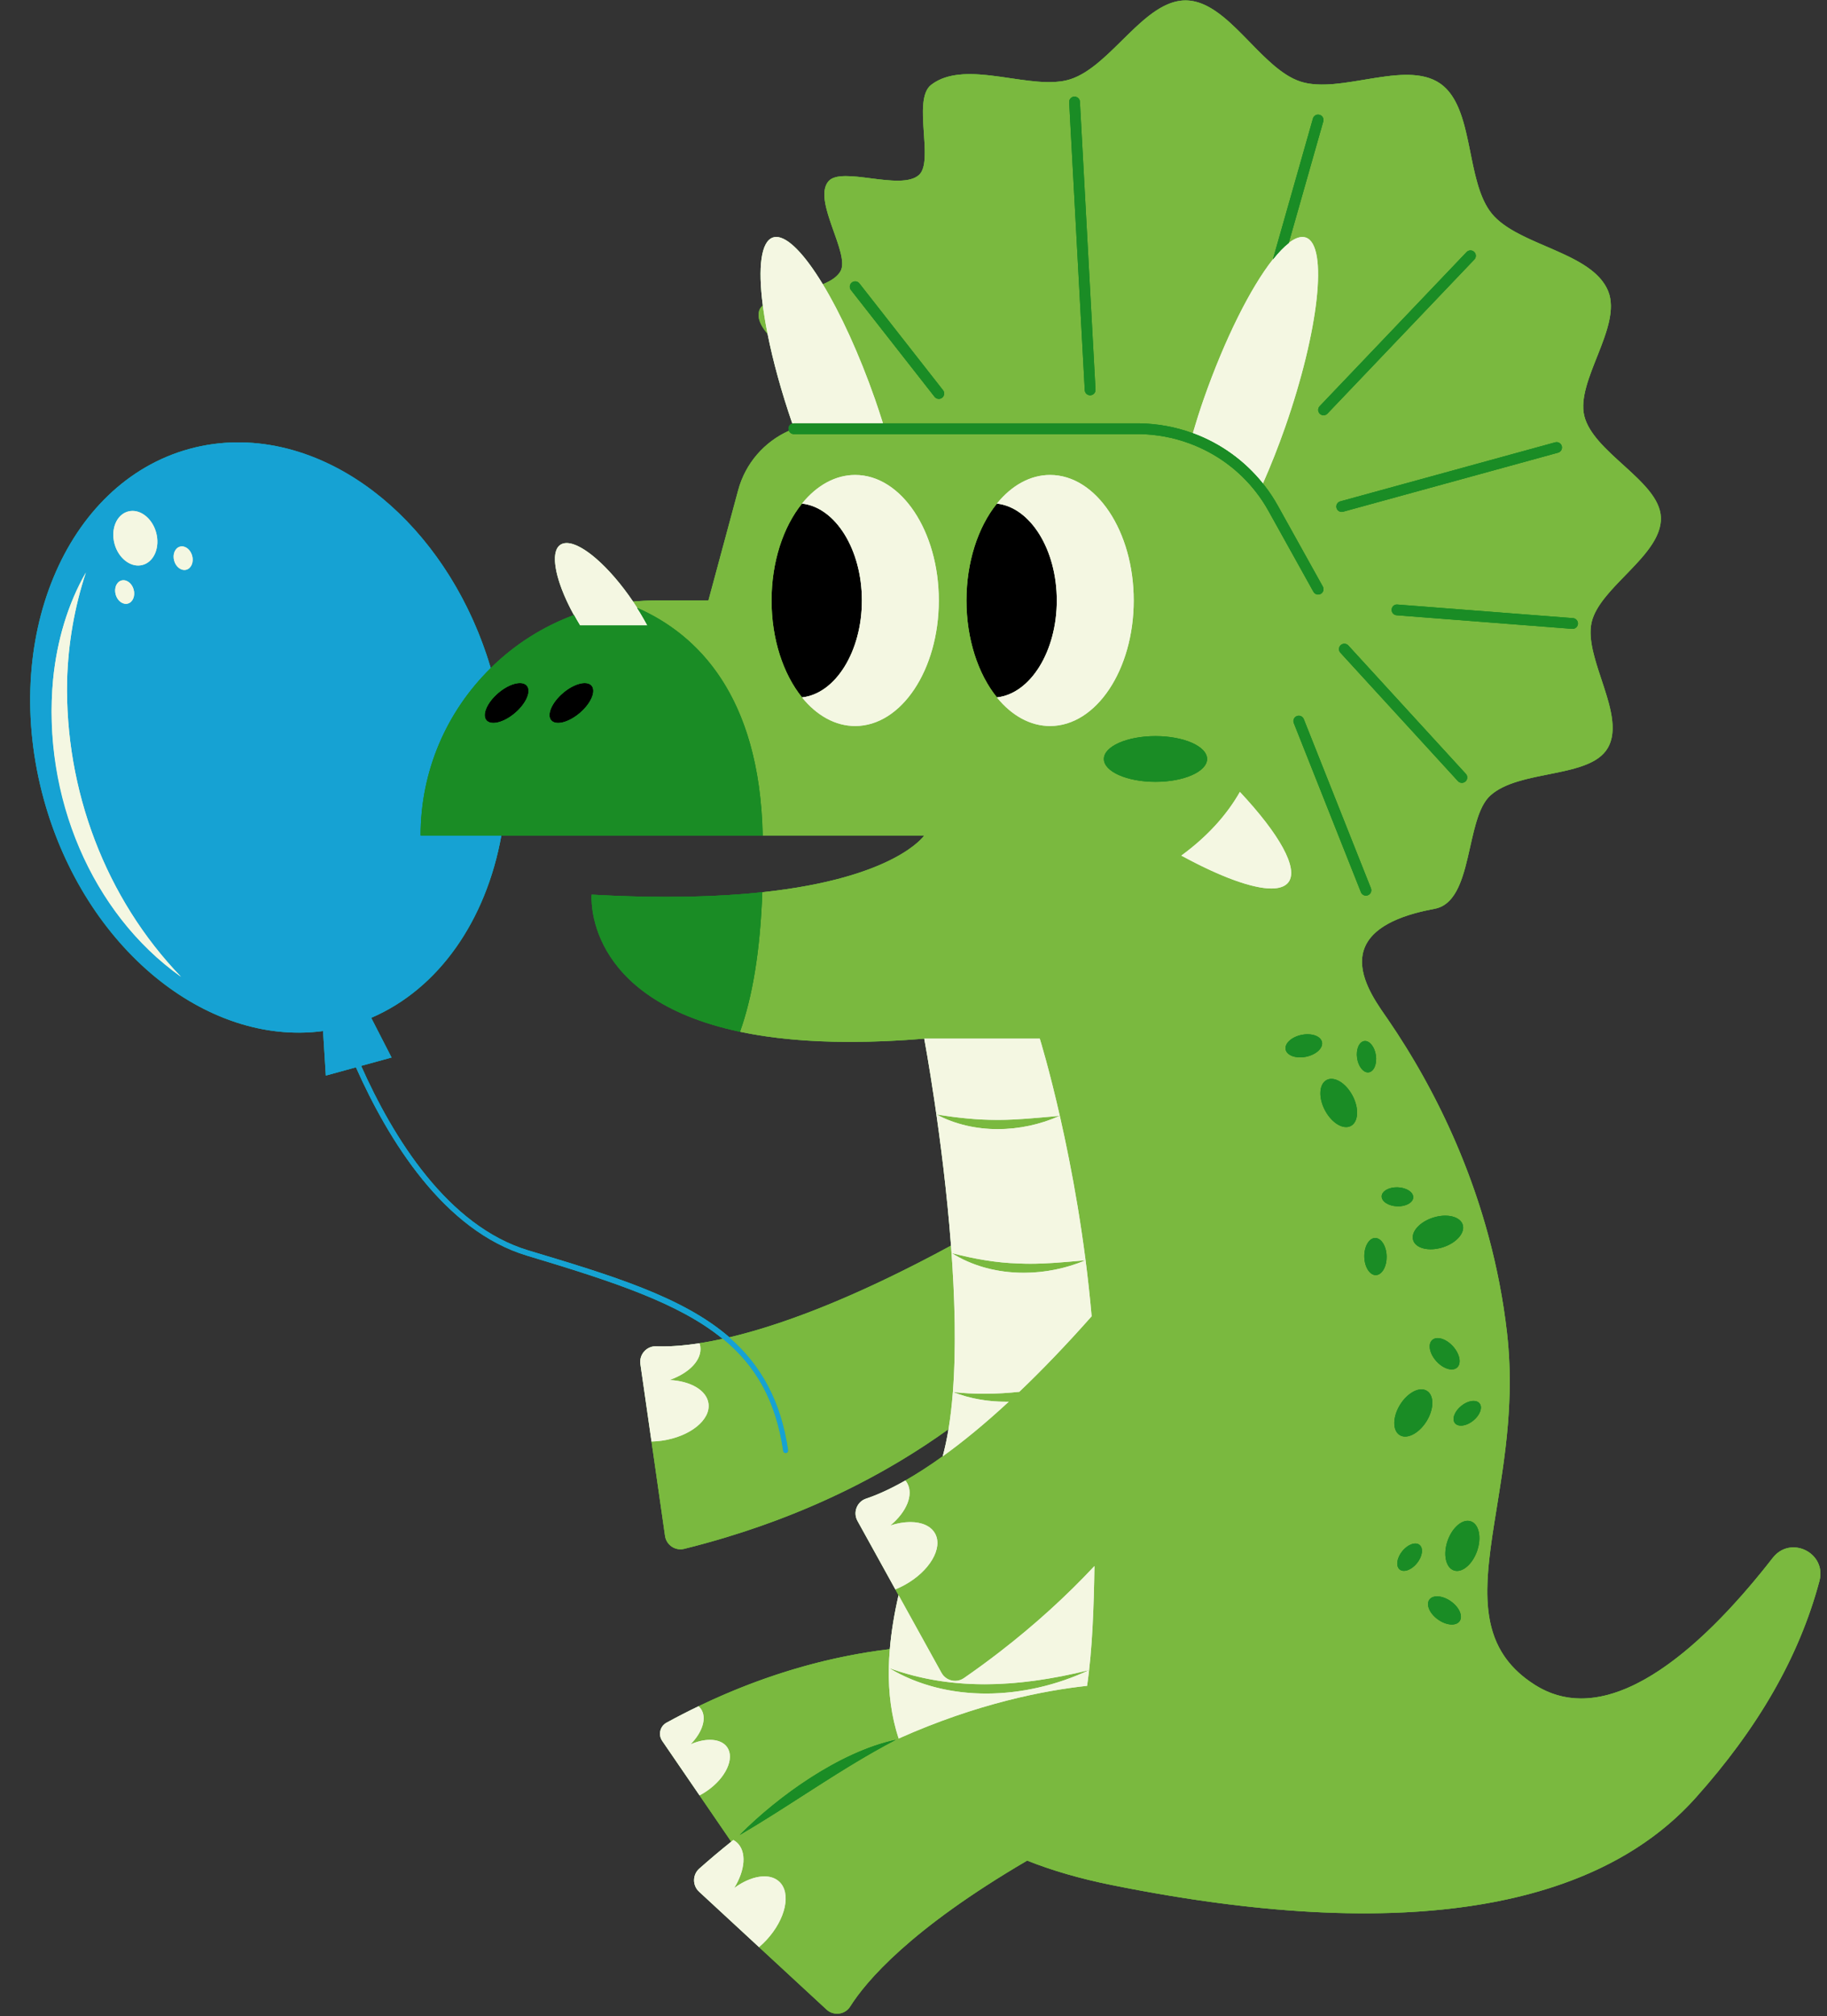 <?xml version="1.0" encoding="UTF-8"?><svg xmlns="http://www.w3.org/2000/svg" xmlns:xlink="http://www.w3.org/1999/xlink" height="500.7" preserveAspectRatio="xMidYMid meet" version="1.0" viewBox="-7.5 -0.1 454.0 500.7" width="454.0" zoomAndPan="magnify"><rect x="-7.5" y="-0.1" width="454.0" height="500.7" fill="#333333" stroke="none"/><g id="change1_1"><path d="M433.026,386.787c-15.375,19.777-39.576,43.901-59.086,31.572 c-24.825-15.695-2.239-46.14-6.953-87.407c-3.754-32.882-17.157-59.748-29.615-77.903 c-4.219-6.138-16.769-22.221,11.605-27.453c9.778-1.797,7.501-22.389,13.867-28.138 c7.242-6.549,24.696-4.173,29.158-11.773c4.752-8.087-5.986-22.183-4.021-31.146 c1.942-8.864,17.652-16.791,17.233-26.204c-0.404-8.963-16.807-15.976-19.038-25.176 c-2.125-8.757,9.466-22.183,5.955-30.918c-3.945-9.824-22.35-11.225-28.938-19.297 c-6.64-8.148-4.226-26.379-12.839-32.311c-8.658-5.97-24.848,2.795-34.763-0.495 c-9.968-3.305-17.873-19.99-28.366-20.135c-10.364-0.152-18.512,16.19-28.656,19.548 c-9.58,3.175-25.907-5.277-34.664,1.401c-4.775,3.64,0.769,18.863-3.015,22.366 c-4.47,4.135-19.312-2.277-22.556,1.637c-3.96,4.767,5.46,17.903,3.038,22.274 c-0.781,1.409-2.407,2.435-4.412,3.264c-4.903-8.081-9.477-12.628-12.43-11.595 c-2.956,1.038-3.691,7.459-2.471,16.852c-0.472,0.424-0.803,0.894-0.936,1.432 c-0.458,1.862,0.512,3.755,2.111,5.62c1.33,6.681,3.408,14.311,6.161,22.293 c-0.555,0.162-0.963,0.669-0.963,1.276c0,0.181,0.037,0.353,0.102,0.511c-6.061,2.721-10.791,8.034-12.604,14.758 l-7.394,27.392h-13.167c-1.876,0-3.728,0.093-5.559,0.267c-6.035-8.923-13.373-15.23-17.153-14.468 c-3.829,0.775-2.656,8.522,2.461,17.822c-7.819,2.894-14.842,7.418-20.672,13.156 c-11.421-38.458-44.599-62.734-74.92-54.411c-30.828,8.463-47.011,47.408-36.146,86.987 c10.153,36.985,40.331,61.428,69.399,57.569l0.685,11.061l7.485-2.055c8.133,18.293,21.935,40.594,42.495,46.77 c21.566,6.478,37.842,11.822,48.644,20.672c-2.09,0.459-4.016,0.819-5.768,1.089 c-4.733,0.741-8.263,0.855-10.739,0.756c-2.398-0.094-4.286,2.03-3.946,4.405l0.735,5.126l5.389,37.569 c0.323,2.254,2.53,3.745,4.745,3.204c3.67-0.911,7.222-1.89,10.657-2.937 c23.32-7.065,41.438-17.016,55.043-26.791c-0.395,2.392-0.873,4.649-1.444,6.744 c-3.477,2.498-6.576,4.467-9.284,6.003c-4.162,2.372-7.422,3.731-9.772,4.517c-2.276,0.763-3.287,3.419-2.126,5.518 l10.203,18.448c-1.013,4.416-1.783,8.914-2.162,13.408c-13.472,1.619-29.741,5.609-47.535,14.181 c-2.622,1.257-5.276,2.62-7.957,4.087c-1.619,0.886-2.117,2.983-1.074,4.505l4.16,6.072l5.118,7.471l0,0 l0.348,0.508l7.53,10.992c-2.641,2.113-5.289,4.34-7.942,6.691c-1.707,1.512-1.731,4.175-0.056,5.723l9.575,8.847 l5.324,4.92l0.559,0.517l16.22,14.987c1.761,1.627,4.583,1.283,5.863-0.746 c3.966-6.285,14.922-19.243,43.99-36.246c5.979,2.393,12.904,4.434,20.907,6.05 c78.672,15.893,122.886,3.313,145.221-21.657c15.017-16.784,25.579-34.504,30.742-53.816 C446.482,385.576,437.458,381.091,433.026,386.787z M173.752,332.025c-11.579-10.044-29.002-15.287-49.923-21.572 c-20.041-6.02-33.571-27.835-41.592-45.845l7.559-2.075l-5.059-9.86c16.971-7.252,28.595-24.368,32.348-45.284 H222.17c0,0-6.953,10.539-40.239,14.096c-11.012,1.18-24.917,1.592-42.401,0.602c0,0-2.391,25.77,36.857,34.047 c11.392,2.399,26.295,3.32,45.782,1.713c0,0,4.619,24.564,6.654,51.404 C203.95,322.732,186.064,329.122,173.752,332.025z" fill="#1A8C25"/></g><g id="change2_1"><path d="M187.728,360.827c-0.33,0-0.616-0.248-0.664-0.575c-1.766-12.07-6.524-20.918-14.978-27.844 c-10.841-8.882-26.999-14.17-48.642-20.671c-20.702-6.219-34.537-28.869-42.499-46.774l-7.48,2.058l-0.69-11.065 c-1.993,0.269-4.037,0.404-6.067,0.404c-27.475,0-54.109-24.38-63.331-57.972 c-10.848-39.518,5.369-78.543,36.149-86.992c3.951-1.084,8.041-1.634,12.158-1.634 c27.156,0,52.967,23.048,62.767,56.049c-11.242,11.068-17.431,25.833-17.431,41.579l20.065-0.004 c-3.824,21.343-15.918,38.273-32.346,45.292l5.061,9.854l-7.562,2.081c7.826,17.558,21.392,39.77,41.592,45.837 c20.566,6.178,38.328,11.514,49.925,21.572c8.123,7.047,12.912,16.218,14.639,28.036 c0.053,0.367-0.202,0.709-0.567,0.763C187.792,360.824,187.76,360.827,187.728,360.827z M13.817,142.131 c-4.34,7.573-7.142,16.712-8.104,26.433c-2.793,29.229,9.667,58.233,31.743,73.891 c-18.582-19.27-28.89-46.123-28.287-73.668C9.432,159.659,10.996,150.691,13.817,142.131z M23.179,144.006 c-0.164,0-0.328,0.022-0.485,0.065c-1.227,0.336-1.874,1.893-1.442,3.47c0.368,1.34,1.431,2.313,2.527,2.313 c0.164,0,0.327-0.022,0.485-0.065c1.227-0.337,1.873-1.893,1.441-3.47 C25.336,144.98,24.274,144.006,23.179,144.006z M37.712,135.599c-0.164,0-0.327,0.022-0.485,0.065 c-0.594,0.163-1.071,0.614-1.344,1.269c-0.272,0.656-0.307,1.437-0.096,2.201c0.367,1.34,1.429,2.313,2.526,2.313 c0.164,0,0.327-0.022,0.485-0.065c1.227-0.337,1.873-1.893,1.441-3.47 C39.869,136.572,38.807,135.599,37.712,135.599z M25.438,126.792c-0.381,0-0.758,0.051-1.123,0.151 c-1.377,0.378-2.483,1.422-3.114,2.94c-0.631,1.518-0.711,3.329-0.225,5.098c0.852,3.105,3.313,5.358,5.851,5.358 c0.381,0,0.758-0.051,1.124-0.151c1.377-0.378,2.483-1.421,3.114-2.94s0.711-3.329,0.225-5.098 C30.437,129.045,27.977,126.792,25.438,126.792z" fill="#16A2D3"/></g><g id="change2_2"><path d="M187.069,360.251c0.049,0.332,0.334,0.571,0.659,0.571c0.032,0,0.064-0.003,0.097-0.007 c0.365-0.053,0.617-0.392,0.564-0.757c-1.843-12.601-6.957-21.372-14.638-28.034 c-11.579-10.044-29.002-15.287-49.923-21.572c-20.041-6.02-33.571-27.835-41.592-45.845l7.559-2.075l-5.059-9.86 c16.971-7.252,28.595-24.368,32.348-45.284h-20.07c0-16.28,6.678-30.994,17.432-41.578 c-11.421-38.458-44.599-62.734-74.92-54.411c-30.828,8.463-47.011,47.408-36.146,86.987 c10.153,36.985,40.331,61.428,69.399,57.569l0.685,11.061l7.485-2.055c8.133,18.293,21.935,40.594,42.495,46.77 c21.566,6.478,37.842,11.822,48.644,20.672C180.201,339.05,185.23,347.672,187.069,360.251z M24.313,126.939 c2.851-0.782,5.976,1.55,6.981,5.21c1.005,3.66-0.492,7.261-3.342,8.044c-2.851,0.782-5.976-1.55-6.981-5.21 C19.966,131.322,21.463,127.721,24.313,126.939z M24.265,149.794c-1.232,0.338-2.582-0.67-3.016-2.251 c-0.434-1.581,0.213-3.137,1.444-3.476c1.232-0.338,2.582,0.67,3.016,2.251 C26.143,147.9,25.496,149.456,24.265,149.794z M5.709,168.564c0.919-9.292,3.532-18.471,8.127-26.473 c-2.886,8.742-4.404,17.715-4.663,26.697c-0.593,27.064,9.391,54.07,28.28,73.671 C14.515,226.19,3.07,196.188,5.709,168.564z M38.797,141.387c-1.232,0.338-2.582-0.67-3.016-2.251 c-0.434-1.581,0.212-3.137,1.444-3.475c1.232-0.338,2.582,0.67,3.016,2.251 C40.676,139.493,40.029,141.049,38.797,141.387z" fill="#16A2D3"/></g><g id="change3_1"><path d="M131.186,179.452c-0.752,0-1.346-0.228-1.716-0.659c-1.168-1.362,0.135-4.401,2.903-6.775 c1.794-1.538,3.872-2.494,5.423-2.494c0.752,0,1.345,0.228,1.715,0.659c0.567,0.66,0.576,1.728,0.027,3.008 c-0.547,1.279-1.588,2.617-2.929,3.767C134.814,178.497,132.737,179.452,131.186,179.452L131.186,179.452z M115.094,179.452c-0.752,0-1.345-0.228-1.715-0.659c-1.168-1.362,0.135-4.401,2.903-6.775 c1.794-1.538,3.872-2.494,5.423-2.494c0.752,0,1.345,0.228,1.715,0.659c0.567,0.66,0.576,1.728,0.027,3.008 c-0.548,1.279-1.589,2.616-2.93,3.767c-1.794,1.538-3.872,2.494-5.422,2.494 C115.094,179.452,115.094,179.452,115.094,179.452z M240.228,173.101c-4.814-5.952-7.575-14.725-7.575-24.07 c0-9.341,2.759-18.115,7.569-24.069c8.353,0.921,14.894,11.494,14.894,24.069c0,12.576-6.538,23.15-14.884,24.072 c-0.001,0-0.001,0-0.001,0C240.23,173.103,240.229,173.102,240.228,173.101z M191.796,173.101 c-4.814-5.952-7.575-14.725-7.575-24.07c0-9.341,2.759-18.115,7.569-24.069 c8.353,0.92,14.893,11.494,14.893,24.069c0,12.576-6.537,23.15-14.883,24.072c-0.001,0-0.001,0-0.001,0 C191.798,173.103,191.797,173.102,191.796,173.101z" fill="inherit"/></g><g id="change3_2"><path d="M240.232,173.098c-4.625-5.718-7.575-14.372-7.575-24.067s2.949-18.349,7.568-24.067 c8.32,0.919,14.886,11.339,14.886,24.067C255.111,161.752,248.552,172.179,240.232,173.098z M206.68,149.031 c0-12.727-6.566-23.148-14.886-24.067c-4.619,5.718-7.569,14.372-7.569,24.067s2.949,18.349,7.575,24.067 C200.12,172.179,206.68,161.752,206.68,149.031z M136.606,176.955c2.771-2.376,4.07-5.406,2.902-6.769 c-1.168-1.362-4.361-0.541-7.132,1.835c-2.771,2.376-4.07,5.406-2.902,6.769 C130.642,180.153,133.835,179.331,136.606,176.955z M113.382,178.79c1.168,1.362,4.361,0.541,7.132-1.835 c2.771-2.376,4.07-5.406,2.902-6.769c-1.168-1.362-4.361-0.541-7.132,1.835 C113.514,174.398,112.215,177.428,113.382,178.79z" fill="inherit"/></g><g id="change4_1"><path d="M200.519,500c-0.977,0-1.91-0.366-2.629-1.03l-16.779-15.504 c0.652-0.564,1.279-1.167,1.863-1.799c2.314-2.504,3.914-5.389,4.507-8.122c0.593-2.732,0.108-4.986-1.365-6.346 c-0.917-0.848-2.187-1.296-3.67-1.296c-2.299,0-4.966,1.029-7.51,2.897c2.804-4.546,3.089-9.077,0.703-11.281 c-0.28-0.259-0.586-0.479-0.908-0.653l-0.517,0.42l-17.163-25.045l2.762,4.015l6.524,9.523 c0.611-0.325,1.214-0.688,1.786-1.08c2.276-1.56,4.059-3.547,5.018-5.596c0.958-2.049,0.982-3.914,0.064-5.253 c-0.819-1.196-2.339-1.853-4.28-1.853c-1.49,0-3.159,0.382-4.827,1.106c3.028-3.084,4.068-6.607,2.584-8.775 c-0.176-0.256-0.378-0.485-0.6-0.679c15.54-7.493,31.533-12.265,47.537-14.189 c-0.136,1.681-0.22,3.209-0.248,4.674c7.477,2.716,15.269,4.039,23.817,4.039c7.874,0,16.36-1.146,25.942-3.503 c-8.103,3.818-16.956,5.832-25.6,5.833c-8.899,0-17.255-2.201-24.166-6.365 c-0.115,6.347,0.709,12.243,2.455,17.521c19.58-8.763,36.264-11.954,46.81-13.088 c1.345-9.212,1.681-20.202,1.833-29.738c-7.079,7.572-14.991,14.741-23.511,21.31 c-2.816,2.179-5.818,4.375-8.922,6.526c-0.647,0.446-1.403,0.68-2.186,0.68c-1.412,0-2.713-0.764-3.393-1.993 l-20.875-37.745l2.514,4.528l6.907,12.481c0.787-0.325,1.572-0.7,2.328-1.117 c2.983-1.651,5.409-3.886,6.83-6.294c1.421-2.407,1.669-4.699,0.699-6.454c-1.011-1.83-3.197-2.837-6.156-2.837 c-1.544,0-3.26,0.292-4.96,0.844c4.092-3.43,5.784-7.64,4.209-10.488c-0.144-0.261-0.299-0.488-0.472-0.695 c2.927-1.667,6.051-3.687,9.285-6.01c5.198-3.734,10.719-8.295,16.408-13.556 c-0.239,0.012-0.482,0.015-0.725,0.015c-4.684,0-9.108-0.812-13.148-2.415c-0.256,3.308-0.621,6.409-1.084,9.217 c-16.157,11.609-34.676,20.623-55.046,26.794c-3.41,1.039-6.995,2.028-10.657,2.937 c-0.302,0.074-0.612,0.111-0.919,0.111c-1.912,0-3.559-1.427-3.83-3.319l-5.39-37.569l2.038,14.118 c0.855-0.025,1.722-0.097,2.572-0.219c6.964-0.999,12.15-5.148,11.563-9.248c-0.461-3.212-4.353-5.546-9.685-5.808 c5.042-1.754,8.118-5.091,7.657-8.312c-0.043-0.297-0.107-0.565-0.195-0.818c1.808-0.284,3.749-0.651,5.771-1.095 c8.459,6.928,13.219,15.778,14.985,27.85c0.048,0.324,0.329,0.568,0.655,0.568c0.031,0,0.063-0.004,0.096-0.007 c0.362-0.053,0.613-0.391,0.561-0.752c-1.727-11.817-6.515-20.986-14.635-28.031 c15.331-3.622,33.859-11.284,55.073-22.779c1.083,14.197,1.239,26.428,0.472,36.356c0,0.002,0,0.004,0,0.004 c2.502,0.276,5.104,0.42,7.737,0.42c2.831,0,5.696-0.157,8.759-0.482c5.79-5.522,11.838-11.832,17.969-18.752 c-0.417-4.768-0.931-9.417-1.509-13.906c-4.813,2.041-10.128,3.116-15.367,3.116c-6.623,0-12.821-1.697-17.924-4.907 c6.239,1.602,11.488,2.422,16.522,2.575c0.969,0.049,1.987,0.073,3.027,0.073c3.904,0,7.869-0.346,11.704-0.681 l2.038-0.176c-1.804-13.977-4.246-26.387-6.406-35.868c-4.819,2.168-10.15,3.309-15.416,3.309c0,0,0,0-0.001,0 c-5.493-0.001-10.759-1.26-15.227-3.643c5.894,0.918,10.445,1.331,14.759,1.331l1.015,0.001 c3.773,0,8.835-0.459,12.902-0.827l1.968-0.176c-2.68-11.763-4.922-19.016-4.968-19.163l-28.705,0.003 c-6.466,0.533-12.668,0.804-18.433,0.804c-10.216,0-19.419-0.847-27.35-2.517c3.171-8.877,5.036-20.535,5.54-34.654 c32.907-3.52,40.17-13.992,40.24-14.098l-40.143,0.007c-0.739-35.761-17.371-50.483-31.194-56.536 c-0.337-0.527-0.677-1.044-1.022-1.554c1.861-0.183,3.732-0.273,5.562-0.273h13.167l7.39-27.389 c1.774-6.58,6.37-11.96,12.607-14.76c0.213,0.501,0.695,0.823,1.234,0.823h85.937 c4.232,0.073,8.383,0.848,12.335,2.302c6.615,2.429,12.364,6.634,16.625,12.163c1.128,1.453,2.146,2.995,3.025,4.584 l11.195,20.118c0.235,0.422,0.68,0.685,1.163,0.685c0.225,0,0.448-0.058,0.646-0.168 c0.31-0.173,0.534-0.456,0.632-0.798c0.097-0.342,0.057-0.701-0.116-1.011l-11.194-20.117 c-0.943-1.702-2.035-3.357-3.247-4.919c-0.081-0.104-0.166-0.204-0.25-0.304c-0.07-0.081-0.139-0.163-0.206-0.247 c1.98-4.477,3.835-9.172,5.513-13.96c8.415-24.034,10.739-45.173,5.181-47.125 c-0.273-0.096-0.565-0.144-0.869-0.144c-0.981,0-2.123,0.498-3.395,1.479l8.579-30.188 c0.097-0.341,0.057-0.7-0.116-1.01c-0.173-0.311-0.457-0.535-0.798-0.632c-0.121-0.035-0.244-0.053-0.368-0.053 c-0.589,0-1.113,0.398-1.275,0.968l-9.952,34.986c-5.648,7.143-12.064,20.094-17.166,34.647 c-0.948,2.714-1.849,5.503-2.753,8.523c-4.219-1.538-8.647-2.359-13.166-2.438h-63.818 c-0.692-2.185-1.35-4.175-2.016-6.085c-3.821-10.902-8.416-21.01-12.936-28.46c2.272-0.944,3.715-2.011,4.412-3.268 c1.103-1.992-0.251-5.795-1.684-9.821c-1.726-4.847-3.509-9.859-1.355-12.454c0.751-0.906,2.147-1.328,4.395-1.328 c1.811,0,3.911,0.269,6.134,0.553c2.267,0.29,4.612,0.59,6.673,0.59c2.546,0,4.298-0.475,5.354-1.452 c1.786-1.653,1.496-5.877,1.189-10.348c-0.341-4.963-0.694-10.096,1.828-12.018c2.369-1.807,5.407-2.649,9.561-2.649 c3.221,0,6.713,0.515,10.089,1.013c3.259,0.48,6.629,0.977,9.627,0.977c2.118,0,3.88-0.243,5.387-0.743 c4.509-1.492,8.68-5.607,12.714-9.586C276.249,5.065,281.384,0,287.082,0l0.144,0.001 c5.809,0.08,10.904,5.308,15.833,10.365c3.974,4.078,8.084,8.294,12.535,9.77 c1.549,0.514,3.332,0.764,5.45,0.764c3.278,0,6.934-0.611,10.468-1.202c3.552-0.594,7.224-1.208,10.533-1.208 c3.503,0,6.223,0.701,8.313,2.141c4.732,3.259,6.16,10.345,7.541,17.198c1.134,5.625,2.307,11.442,5.299,15.114 c2.933,3.594,8.309,5.908,13.508,8.147c6.51,2.803,13.241,5.701,15.43,11.151 c1.852,4.609-0.523,10.586-2.82,16.366c-2.035,5.121-4.138,10.415-3.135,14.552 c1.065,4.391,5.405,8.325,9.602,12.13c4.744,4.3,9.225,8.362,9.436,13.047c0.229,5.13-4.384,9.872-8.845,14.457 c-3.689,3.793-7.505,7.714-8.388,11.747c-0.882,4.024,0.829,9.181,2.484,14.168 c2.043,6.156,4.155,12.521,1.535,16.98c-2.384,4.061-8.384,5.257-14.735,6.522 c-5.433,1.083-11.05,2.202-14.423,5.252c-2.697,2.436-3.821,7.445-5.012,12.748 c-1.584,7.057-3.222,14.355-8.857,15.39c-9.624,1.774-15.457,4.995-17.339,9.573 c-2.49,6.057,2.316,12.958,5.187,17.081l0.549,0.791c11.34,16.525,25.683,43.455,29.617,77.905 c1.849,16.186-0.485,30.604-2.545,43.324c-3.124,19.299-5.591,34.541,9.495,44.08 c3.526,2.228,7.388,3.358,11.479,3.358c16.898,0.002,35.212-18.995,47.602-34.93 c1.302-1.673,3.122-2.595,5.125-2.595c2.109,0,4.136,0.999,5.421,2.674c1.23,1.603,1.604,3.623,1.051,5.689 c-4.992,18.673-15.048,36.278-30.744,53.819c-17.04,19.05-44.771,28.71-82.423,28.711 c-18.505,0.001-39.634-2.371-62.802-7.052c-7.751-1.565-14.786-3.601-20.908-6.05 c-29.118,17.033-40.056,30.019-43.985,36.244C203.058,499.335,201.847,500,200.519,500z M215.045,432 c-14.38,3.097-29.843,14.651-38.718,23.611c5.292-3.104,10.533-6.472,15.602-9.729 C199.362,441.105,207.049,436.165,215.045,432z M349.61,396.358c-0.86,0-1.542,0.294-1.921,0.826 c-0.427,0.602-0.44,1.446-0.034,2.376c0.406,0.931,1.182,1.836,2.185,2.548c1.106,0.786,2.358,1.237,3.435,1.237 c0.861,0,1.543-0.294,1.922-0.826c0.427-0.602,0.441-1.446,0.035-2.376c-0.407-0.93-1.183-1.835-2.185-2.548 C351.94,396.81,350.688,396.358,349.61,396.358z M357.207,377.598c-1.888,0-3.981,2.081-4.978,4.947 c-1.167,3.357-0.475,6.657,1.542,7.359c0.253,0.089,0.521,0.133,0.797,0.133c1.888,0,3.982-2.081,4.979-4.948 c0.566-1.627,0.716-3.288,0.425-4.678c-0.292-1.389-0.991-2.341-1.967-2.68 C357.751,377.642,357.483,377.598,357.207,377.598z M344.198,383.235c-1.039,0-2.315,0.753-3.251,1.919 c-0.655,0.816-1.081,1.737-1.197,2.593c-0.116,0.855,0.089,1.543,0.58,1.936c0.28,0.224,0.629,0.338,1.04,0.338 c1.037,0,2.313-0.752,3.249-1.918c0.656-0.817,1.081-1.738,1.198-2.594c0.116-0.855-0.089-1.542-0.58-1.936 C344.958,383.348,344.608,383.235,344.198,383.235z M345.725,344.957c-1.777,0-3.916,1.537-5.324,3.825 c-0.902,1.467-1.407,3.057-1.421,4.477c-0.014,1.42,0.464,2.5,1.345,3.042c0.393,0.241,0.848,0.365,1.352,0.365 c1.777,0,3.916-1.537,5.324-3.826c0.902-1.466,1.407-3.056,1.421-4.476c0.015-1.42-0.463-2.5-1.344-3.042 C346.684,345.08,346.229,344.957,345.725,344.957z M358.668,347.821c-0.96,0-2.068,0.448-3.041,1.23 c-1.683,1.355-2.391,3.279-1.577,4.291c0.321,0.399,0.835,0.609,1.488,0.609l0,0c0.96,0,2.069-0.448,3.041-1.23 c1.683-1.355,2.391-3.279,1.578-4.29C359.836,348.032,359.321,347.821,358.668,347.821z M349.753,332.223 c-0.544,0-1.012,0.163-1.355,0.473c-0.547,0.496-0.74,1.317-0.544,2.312c0.196,0.996,0.759,2.046,1.586,2.959 c1.133,1.25,2.585,2.028,3.789,2.028c0.543,0,1.011-0.163,1.354-0.473c1.13-1.024,0.663-3.389-1.042-5.271 C352.408,332.999,350.956,332.223,349.753,332.223z M334.204,307.359c-1.526,0.031-2.726,2.122-2.674,4.661 c0.05,2.508,1.318,4.548,2.826,4.548c0.773-0.015,1.458-0.507,1.963-1.387c0.506-0.881,0.771-2.043,0.746-3.273 c-0.05-2.509-1.318-4.549-2.826-4.549v-0.004L334.204,307.359z M351.634,301.814c-0.955,0-1.98,0.163-2.966,0.473 c-1.644,0.514-3.068,1.382-4.012,2.445c-0.942,1.062-1.291,2.19-0.982,3.177c0.433,1.384,2.097,2.244,4.341,2.244 c0.954,0,1.98-0.163,2.966-0.472c3.391-1.062,5.631-3.584,4.993-5.622 C355.541,302.675,353.878,301.814,351.634,301.814z M339.599,294.772c-2.056,0-3.704,0.97-3.752,2.206 c-0.024,0.628,0.36,1.235,1.082,1.708c0.722,0.473,1.696,0.756,2.742,0.797c0.086,0.004,0.172,0.005,0.257,0.005 c2.054,0,3.701-0.97,3.749-2.206c0.05-1.297-1.666-2.421-3.824-2.505 C339.768,294.774,339.683,294.772,339.599,294.772z M323.345,267.839c-0.426,0-0.821,0.094-1.175,0.281 c-0.915,0.481-1.464,1.528-1.545,2.945c-0.08,1.418,0.317,3.038,1.119,4.562c1.315,2.499,3.427,4.178,5.255,4.178 c0.001,0,0.001,0,0.001,0c0.426,0,0.82-0.095,1.174-0.281c1.89-0.995,2.081-4.363,0.426-7.508 C327.285,269.518,325.173,267.839,323.345,267.839z M331.716,258.436c-0.068,0-0.136,0.005-0.204,0.015 c-1.285,0.184-2.081,2.075-1.774,4.213c0.286,1.996,1.464,3.559,2.682,3.559c0.068,0,0.136-0.005,0.204-0.015 c0.622-0.089,1.149-0.577,1.485-1.372c0.335-0.796,0.438-1.806,0.289-2.841 C334.112,260,332.934,258.436,331.716,258.436z M317.42,256.762c-0.486,0-0.984,0.051-1.481,0.153 c-2.488,0.507-4.264,2.138-3.959,3.633c0.237,1.163,1.678,1.943,3.586,1.943c0.485,0,0.983-0.051,1.48-0.152 c2.488-0.508,4.264-2.138,3.959-3.633C320.767,257.543,319.327,256.762,317.42,256.762z M315.238,177.65 c-0.167,0-0.331,0.031-0.488,0.093c-0.682,0.271-1.017,1.047-0.746,1.728l16.687,42.016 c0.202,0.509,0.688,0.839,1.236,0.839c0.169,0,0.335-0.031,0.491-0.094c0.681-0.271,1.016-1.046,0.746-1.726 l-16.687-42.016C316.275,177.98,315.788,177.65,315.238,177.65z M300.611,196.586 c-3.351,5.881-8.247,11.197-14.554,15.803c9.672,5.258,17.618,8.159,22.374,8.16c0.001,0,0.001,0,0.002,0 c2.019,0,3.44-0.521,4.224-1.548C315.165,215.693,310.663,207.313,300.611,196.586z M326.564,159.772 c-0.334,0-0.652,0.123-0.898,0.348c-0.262,0.24-0.414,0.568-0.431,0.923c-0.016,0.355,0.109,0.695,0.348,0.957 l29.202,31.884c0.251,0.274,0.609,0.431,0.981,0.431c0.335,0,0.653-0.123,0.898-0.348 c0.262-0.24,0.414-0.568,0.431-0.923c0.016-0.355-0.109-0.695-0.348-0.957l-29.202-31.884 C327.295,159.929,326.937,159.772,326.564,159.772z M279.632,182.719c-7.068,0-12.819,2.545-12.819,5.672 c0,3.128,5.75,5.673,12.819,5.673c7.068,0,12.819-2.545,12.819-5.673 C292.45,185.264,286.7,182.719,279.632,182.719z M253.435,117.864c-4.803,0-9.493,2.523-13.206,7.104 c-4.809,5.954-7.567,14.725-7.567,24.064c0,9.343,2.76,18.114,7.573,24.064c3.707,4.581,8.395,7.104,13.2,7.104 c11.458,0,20.779-13.982,20.779-31.169C274.214,131.845,264.893,117.864,253.435,117.864z M205.003,117.864 c-4.803,0-9.493,2.523-13.206,7.104c-4.809,5.954-7.567,14.725-7.567,24.064c0,9.343,2.76,18.114,7.573,24.064 c3.707,4.581,8.395,7.104,13.2,7.104c11.458,0,20.779-13.982,20.779-31.169 C225.783,131.845,216.461,117.864,205.003,117.864z M339.611,150.035c-0.68,0-1.235,0.528-1.288,1.23 c-0.057,0.731,0.492,1.372,1.222,1.429l43.632,3.377c0.036,0.004,0.07,0.004,0.105,0.004 c0.689,0,1.271-0.539,1.324-1.226c0.028-0.355-0.085-0.699-0.316-0.97c-0.231-0.269-0.553-0.433-0.906-0.46 l-43.632-3.377C339.704,150.037,339.657,150.035,339.611,150.035z M379.309,109.709c-0.119,0-0.237,0.016-0.354,0.048 l-53.405,14.66c-0.342,0.094-0.627,0.315-0.803,0.624c-0.176,0.309-0.222,0.668-0.127,1.011 c0.158,0.576,0.685,0.978,1.282,0.978c0.122,0,0.241-0.016,0.354-0.048l53.405-14.66 c0.342-0.094,0.627-0.315,0.803-0.624c0.176-0.309,0.222-0.668,0.127-1.011 C380.432,110.112,379.905,109.709,379.309,109.709z M357.903,62.095c-0.367,0-0.709,0.146-0.963,0.412l-36.509,38.279 c-0.506,0.531-0.486,1.375,0.045,1.881c0.248,0.237,0.574,0.367,0.917,0.367c0.367,0,0.71-0.146,0.963-0.412 l36.509-38.279c0.506-0.531,0.486-1.375-0.045-1.881C358.573,62.225,358.246,62.095,357.903,62.095z M205.005,69.779c-0.3,0-0.583,0.098-0.819,0.283c-0.28,0.219-0.457,0.534-0.5,0.887 c-0.043,0.353,0.055,0.701,0.274,0.981l20.781,26.521c0.254,0.324,0.636,0.51,1.048,0.51 c0.3,0,0.583-0.098,0.819-0.283c0.28-0.219,0.457-0.534,0.5-0.887c0.043-0.353-0.055-0.701-0.274-0.981 l-20.781-26.521C205.799,69.965,205.417,69.779,205.005,69.779z M259.446,23.892c-0.733,0.04-1.296,0.668-1.256,1.4 l3.873,71.516c0.039,0.706,0.622,1.259,1.328,1.259c0.805-0.042,1.369-0.67,1.329-1.402l-3.873-71.516 c-0.038-0.706-0.626-1.258-1.34-1.258v-0.004L259.446,23.892z M166.21,469.7l9.582,8.84 c0.002,0.002-0.003,0.008-0.004,0.008S166.21,469.7,166.21,469.7z M183.232,82.808 c-1.828-2.131-2.519-3.971-2.111-5.624c0.127-0.512,0.434-0.981,0.938-1.434c0.293,2.203,0.688,4.575,1.182,7.054 c0.001,0.002-0.004,0.005-0.004,0.005C183.234,82.809,183.233,82.809,183.232,82.808z" fill="#7AB93F"/></g><g id="change4_2"><path d="M182.06,75.754c0.285,2.198,0.678,4.559,1.175,7.051c-1.599-1.864-2.569-3.757-2.111-5.62 C181.258,76.648,181.589,76.177,182.06,75.754z M444.616,392.552c-5.163,19.312-15.725,37.033-30.742,53.816 c-22.335,24.97-66.549,37.55-145.221,21.657c-8.003-1.616-14.928-3.657-20.907-6.05 c-29.068,17.002-40.024,29.961-43.99,36.246c-1.28,2.028-4.101,2.373-5.863,0.746l-16.22-14.987l-0.559-0.517 c0.641-0.548,1.264-1.144,1.864-1.793c4.785-5.179,6.189-11.658,3.141-14.475 c-2.444-2.258-7.006-1.468-11.185,1.601c2.729-4.41,3.153-9.022,0.709-11.281 c-0.28-0.258-0.585-0.478-0.91-0.654c-0.174,0.138-0.347,0.281-0.521,0.42l-7.53-10.992l-9.626-14.052 l2.755,4.021l0,0l6.523,9.522c0.605-0.317,1.203-0.675,1.793-1.079c4.708-3.225,6.981-8.084,5.083-10.855 c-1.522-2.222-5.263-2.419-9.113-0.749c2.946-2.988,4.111-6.551,2.589-8.773c-0.174-0.254-0.375-0.482-0.6-0.68 c17.794-8.572,34.063-12.562,47.535-14.181c-0.131,1.558-0.223,3.116-0.253,4.669 c16.379,5.957,33.14,4.63,49.764,0.54c-15.405,7.239-34.824,8.463-49.764-0.54 c-0.115,5.98,0.584,11.891,2.448,17.526c19.606-8.768,36.306-11.954,46.816-13.085 c1.266-8.651,1.662-18.775,1.835-29.744c-6.656,7.109-14.434,14.303-23.518,21.307 c-2.84,2.197-5.814,4.373-8.922,6.527c-1.879,1.292-4.471,0.68-5.573-1.312l-10.672-19.296l-10.203-18.448 l2.506,4.531c0.001-0,0.002-0.001,0.003-0.002l6.904,12.482c0.781-0.319,1.56-0.689,2.333-1.116 c6.171-3.413,9.54-9.122,7.531-12.754c-1.611-2.912-6.189-3.596-11.121-1.995c0.001-0.001,0.003-0.002,0.004-0.003 c3.976-3.322,5.821-7.57,4.21-10.482c-0.14-0.253-0.293-0.482-0.472-0.696c2.708-1.536,5.807-3.505,9.284-6.003 c4.751-3.414,10.218-7.832,16.409-13.557c-4.735,0.085-9.456-0.654-13.88-2.409c-0.25,3.235-0.607,6.325-1.085,9.222 c-13.605,9.775-31.723,19.726-55.043,26.791c-3.435,1.047-6.987,2.026-10.657,2.937 c-2.215,0.541-4.421-0.951-4.745-3.204l-5.389-37.569c0.001-0,0.003-0,0.004-0l2.026,14.12 c0.843-0.021,1.703-0.09,2.577-0.216c6.98-1.001,12.155-5.144,11.566-9.252c-0.473-3.294-4.511-5.558-9.69-5.811 c0.002-0.001,0.004-0.001,0.005-0.002c4.896-1.695,8.128-5.013,7.656-8.307c-0.041-0.286-0.103-0.555-0.194-0.818 c1.752-0.271,3.678-0.631,5.768-1.089c8.112,6.646,13.141,15.268,14.98,27.847 c0.049,0.332,0.334,0.571,0.659,0.571c0.032,0,0.064-0.003,0.097-0.007c0.365-0.053,0.617-0.392,0.564-0.757 c-1.843-12.601-6.957-21.372-14.638-28.034c12.311-2.903,30.198-9.293,55.072-22.773 c0.938,12.361,1.328,25.203,0.466,36.352c5.555,0.631,11.049,0.524,16.501-0.054 c5.464-5.208,11.451-11.394,17.973-18.754c-3.364-38.472-12.884-68.949-12.884-68.949H222.17 c-19.487,1.607-34.39,0.685-45.782-1.713c2.863-8.004,4.988-19.084,5.544-34.649 c33.286-3.556,40.239-14.096,40.239-14.096H182.023c-0.711-34.623-16.052-49.906-31.192-56.536 c-0.335-0.526-0.675-1.043-1.02-1.553c1.83-0.174,3.682-0.267,5.559-0.267h13.167l7.394-27.392 c1.813-6.724,6.544-12.036,12.604-14.758c0.201,0.483,0.676,0.824,1.232,0.824h85.937 c4.231,0.073,8.381,0.847,12.334,2.302c6.615,2.429,12.362,6.633,16.623,12.161c1.128,1.454,2.145,2.995,3.026,4.583 l11.195,20.119c0.244,0.439,0.699,0.685,1.167,0.685c0.22,0,0.442-0.054,0.648-0.169 c0.644-0.358,0.876-1.171,0.517-1.815L310.02,125.458c-0.945-1.706-2.038-3.362-3.247-4.92 c-0.146-0.189-0.308-0.364-0.457-0.551c1.913-4.32,3.778-9,5.515-13.956c8.43-24.079,10.753-45.173,5.178-47.13 c-1.188-0.415-2.64,0.079-4.268,1.337l8.586-30.183c0.202-0.709-0.209-1.447-0.918-1.648 c-0.71-0.205-1.447,0.208-1.648,0.918l-9.953,34.985c-5.439,6.879-11.875,19.556-17.165,34.647 c-1.012,2.896-1.919,5.738-2.754,8.524c-4.212-1.541-8.632-2.363-13.162-2.441h-63.818 c-0.631-2.002-1.295-4.025-2.012-6.082c-3.969-11.322-8.582-21.285-12.937-28.461 c2.005-0.829,3.631-1.855,4.412-3.264c2.422-4.371-6.998-17.507-3.038-22.274c3.244-3.914,18.086,2.498,22.556-1.637 c3.785-3.503-1.759-18.726,3.015-22.366c8.757-6.678,25.084,1.774,34.664-1.401 c10.143-3.358,18.292-19.701,28.656-19.548c10.494,0.145,18.398,16.83,28.366,20.135 c9.915,3.29,26.105-5.476,34.763,0.495c8.613,5.932,6.199,24.163,12.839,32.311 c6.587,8.072,24.993,9.473,28.938,19.297c3.511,8.735-8.08,22.16-5.955,30.918 c2.231,9.199,18.634,16.213,19.038,25.176c0.419,9.412-15.291,17.34-17.233,26.204 c-1.965,8.963,8.773,23.059,4.021,31.146c-4.463,7.6-21.916,5.224-29.158,11.773 c-6.366,5.75-4.089,26.341-13.867,28.138c-28.374,5.232-15.824,21.315-11.605,27.453 c12.458,18.155,25.861,45.021,29.615,77.903c4.714,41.267-17.873,71.712,6.953,87.407 c19.51,12.329,43.711-11.796,59.086-31.572C437.458,381.091,446.482,385.576,444.616,392.552z M226.838,96.808 l-20.781-26.521c-0.454-0.58-1.293-0.683-1.873-0.228c-0.58,0.454-0.682,1.294-0.228,1.873l20.781,26.521 c0.263,0.336,0.655,0.512,1.051,0.512c0.288,0,0.578-0.093,0.822-0.284 C227.19,98.227,227.292,97.387,226.838,96.808z M264.724,96.664l-3.873-71.516c-0.04-0.737-0.682-1.294-1.405-1.261 c-0.736,0.04-1.301,0.669-1.261,1.405l3.873,71.516c0.039,0.712,0.627,1.262,1.332,1.262 c0.024,0,0.049-0.001,0.073-0.002C264.2,98.029,264.764,97.4,264.724,96.664z M343.67,307.911 c0.64,2.044,3.914,2.839,7.313,1.775s5.636-3.583,4.996-5.628c-0.64-2.044-3.914-2.839-7.313-1.775 C345.267,303.347,343.03,305.866,343.67,307.911z M353.545,334.247c-1.709-1.887-4.015-2.582-5.149-1.554 c-1.134,1.028-0.668,3.391,1.041,5.277c1.709,1.886,4.015,2.582,5.149,1.554 C355.72,338.496,355.254,336.134,353.545,334.247z M335.843,296.978c-0.05,1.302,1.664,2.425,3.829,2.509 c2.165,0.084,3.961-0.904,4.011-2.205c0.051-1.302-1.664-2.425-3.828-2.509 C337.689,294.689,335.893,295.677,335.843,296.978z M356.751,192.084l-29.202-31.884 c-0.498-0.544-1.343-0.58-1.885-0.083c-0.544,0.498-0.581,1.342-0.083,1.885l29.202,31.884 c0.263,0.288,0.624,0.434,0.984,0.434c0.322,0,0.646-0.116,0.901-0.35 C357.212,193.471,357.249,192.627,356.751,192.084z M383.384,153.413l-43.632-3.377 c-0.754-0.08-1.377,0.492-1.434,1.227c-0.057,0.735,0.493,1.377,1.227,1.434l43.632,3.377 c0.036,0.004,0.07,0.004,0.105,0.004c0.69,0,1.275-0.532,1.329-1.231 C384.668,154.112,384.118,153.47,383.384,153.413z M325.549,124.413c-0.711,0.195-1.129,0.93-0.933,1.64 c0.163,0.593,0.7,0.981,1.286,0.981c0.117,0,0.236-0.015,0.354-0.048l53.405-14.66 c0.711-0.195,1.129-0.93,0.933-1.64c-0.196-0.712-0.931-1.129-1.64-0.933L325.549,124.413z M321.394,103.037 c0.352,0,0.704-0.138,0.966-0.414l36.509-38.279c0.508-0.533,0.488-1.378-0.045-1.887 c-0.532-0.507-1.377-0.489-1.887,0.045l-36.509,38.279c-0.508,0.533-0.488,1.378,0.045,1.887 C320.731,102.915,321.063,103.037,321.394,103.037z M314,179.473l16.687,42.016 c0.208,0.523,0.71,0.842,1.241,0.842c0.164,0,0.331-0.03,0.493-0.094c0.685-0.273,1.02-1.049,0.748-1.733 l-16.687-42.016c-0.273-0.685-1.05-1.018-1.733-0.748C314.064,178.012,313.728,178.788,314,179.473z M266.809,188.391c0,3.135,5.741,5.677,12.823,5.677c7.082,0,12.823-2.542,12.823-5.677 c0-3.135-5.741-5.677-12.823-5.677C272.55,182.714,266.809,185.256,266.809,188.391z M225.787,149.031 c0-17.218-9.303-31.172-20.784-31.172c-5.018,0-9.611,2.666-13.209,7.106c-4.619,5.718-7.569,14.372-7.569,24.067 s2.949,18.349,7.575,24.067c3.591,4.439,8.185,7.106,13.203,7.106C216.484,180.204,225.787,166.249,225.787,149.031 z M253.435,180.204c11.481,0,20.784-13.954,20.784-31.172s-9.303-31.172-20.784-31.172 c-5.018,0-9.611,2.666-13.209,7.106c-4.619,5.718-7.568,14.372-7.568,24.067s2.949,18.349,7.575,24.067 C243.823,177.538,248.417,180.204,253.435,180.204z M215.076,431.988c-13.694,2.938-28.979,13.752-38.753,23.618 C189.405,447.961,201.619,438.995,215.076,431.988z M312.659,219.003c2.614-3.445-2.315-12.036-12.05-22.425 c-2.9,5.092-7.434,10.606-14.555,15.807C299.534,219.724,309.909,222.611,312.659,219.003z M321.009,258.705 c-0.306-1.5-2.577-2.303-5.071-1.794c-2.494,0.509-4.268,2.138-3.962,3.638c0.306,1.5,2.576,2.303,5.071,1.794 C319.541,261.833,321.315,260.205,321.009,258.705z M328.604,272.016c-1.659-3.152-4.54-4.898-6.436-3.9 c-1.895,0.998-2.087,4.362-0.428,7.513c1.659,3.152,4.541,4.898,6.436,3.9 C330.072,278.531,330.263,275.168,328.604,272.016z M332.625,266.213c1.29-0.185,2.086-2.073,1.778-4.218 c-0.308-2.145-1.602-3.733-2.892-3.548c-1.29,0.185-2.086,2.073-1.778,4.218 C330.04,264.809,331.335,266.398,332.625,266.213z M337.068,311.907c-0.051-2.545-1.334-4.583-2.864-4.553 c-1.531,0.031-2.73,2.119-2.679,4.664s1.334,4.583,2.864,4.553C335.92,316.541,337.12,314.453,337.068,311.907z M345.24,383.569c-1.016-0.816-2.939-0.108-4.295,1.581c-1.357,1.689-1.633,3.72-0.617,4.535 c1.016,0.816,2.939,0.108,4.295-1.581C345.979,386.416,346.255,384.385,345.24,383.569z M347.005,352.843 c1.866-3.034,1.9-6.403,0.075-7.525c-1.825-1.122-4.816,0.427-6.682,3.461c-1.866,3.034-1.9,6.403-0.075,7.525 C342.147,357.427,345.139,355.877,347.005,352.843z M353.049,397.592c-2.075-1.475-4.476-1.658-5.363-0.411 c-0.887,1.248,0.077,3.455,2.152,4.93c2.075,1.475,4.476,1.658,5.363,0.41 C356.088,401.274,355.124,399.067,353.049,397.592z M358.006,377.726c-2.023-0.704-4.612,1.453-5.781,4.818 c-1.17,3.364-0.478,6.662,1.545,7.365c2.023,0.704,4.612-1.453,5.781-4.818 C360.721,381.727,360.029,378.43,358.006,377.726z M360.16,348.428c-0.817-1.015-2.847-0.738-4.535,0.62 c-1.688,1.358-2.395,3.281-1.578,4.297c0.817,1.015,2.847,0.738,4.535-0.62 C360.27,351.367,360.976,349.443,360.16,348.428z M170.637,473.784l-4.424-4.087l9.575,8.847L170.637,473.784 L170.637,473.784z M255.86,277.015c-4.485,0.394-10.934,1.052-15.371,1.002c-5.153,0.042-10.157-0.531-15.288-1.337 C234.55,281.666,246.316,281.295,255.86,277.015z M245.482,313.675c-5.617-0.169-11.04-1.168-16.519-2.582 c9.803,6.167,22.789,6.234,33.294,1.797C256.617,313.368,251.098,313.956,245.482,313.675z" fill="#7AB93F"/></g><g id="change5_1"><path d="M166.211,469.7c-0.801-0.739-1.254-1.79-1.242-2.882c0.011-1.09,0.484-2.127,1.298-2.848 c2.592-2.297,5.265-4.548,7.942-6.69l0.521-0.42c0.328,0.175,0.634,0.395,0.915,0.654 c2.389,2.207,2.104,6.742-0.708,11.287c2.539-1.876,5.208-2.905,7.509-2.905c1.486,0,2.757,0.449,3.675,1.298 c1.476,1.363,1.962,3.621,1.369,6.356c-0.593,2.734-2.194,5.62-4.509,8.125 c-0.584,0.632-1.211,1.236-1.865,1.793c-0.001,0.001-0.002,0.001-0.003,0.001S166.211,469.7,166.211,469.7z M157.051,432.241c-0.499-0.728-0.666-1.64-0.461-2.499c0.206-0.858,0.765-1.591,1.537-2.013 c2.656-1.454,5.333-2.83,7.957-4.088c0.227,0.196,0.429,0.425,0.606,0.681c1.488,2.172,0.447,5.7-2.589,8.779 c1.663-0.732,3.334-1.114,4.825-1.114c1.944,0,3.467,0.659,4.287,1.857c0.919,1.342,0.897,3.211-0.063,5.262 s-2.743,4.04-5.02,5.6c-0.573,0.393-1.176,0.756-1.793,1.08c0,0-0.001,0-0.002,0 C166.331,445.786,157.051,432.241,157.051,432.241z M215.811,431.662c-1.746-5.279-2.57-11.176-2.449-17.528 c0.029-1.466,0.111-2.993,0.254-4.669c0.353-4.181,1.08-8.692,2.162-13.409l10.679,19.295 c0.679,1.227,1.977,1.989,3.386,1.989c0.781,0,1.535-0.235,2.181-0.679c3.103-2.151,6.105-4.346,8.922-6.526 c8.519-6.57,16.431-13.738,23.517-21.307c-0.143,9.54-0.48,20.532-1.828,29.747 c-10.55,1.138-27.233,4.329-46.818,13.089c-0.001,0-0.001,0-0.002,0S215.812,431.663,215.811,431.662z M213.409,414.154c6.902,4.147,15.242,6.339,24.122,6.338c8.642,0,17.494-2.014,25.599-5.823 c-9.579,2.366-18.067,3.512-25.94,3.512c-0.001,0,0,0-0.002,0C228.655,418.181,220.876,416.864,213.409,414.154z M208.086,382.14l-2.51-4.529c-0.559-1.009-0.639-2.204-0.22-3.28c0.414-1.065,1.27-1.883,2.348-2.244 c2.966-0.992,6.253-2.512,9.771-4.516c0.18,0.208,0.335,0.436,0.478,0.698c1.578,2.851-0.115,7.066-4.212,10.487 c1.694-0.556,3.409-0.848,4.955-0.848c2.962,0,5.151,1.009,6.163,2.841c0.973,1.758,0.725,4.053-0.698,6.464 c-1.422,2.409-3.849,4.646-6.835,6.296c-0.755,0.418-1.54,0.793-2.333,1.117c-0.001,0-0.001,0-0.002,0 C214.991,394.625,208.086,382.14,208.086,382.14z M226.757,361.569c0.556-2.036,1.042-4.304,1.444-6.743 c0.463-2.81,0.828-5.913,1.084-9.221c0.002,0,0.003,0.001,0.004,0.001c0.763-9.931,0.607-22.161-0.47-36.353 c-2.012-26.533-6.609-51.158-6.655-51.404l28.714-0.005c0.048,0.149,2.292,7.405,4.972,19.168l-1.976,0.186 c-4.067,0.368-9.129,0.827-12.902,0.827h-1.015c-4.309,0-8.853-0.413-14.732-1.336 c4.463,2.375,9.718,3.629,15.2,3.629c5.269,0,10.603-1.143,15.425-3.304c2.853,12.528,6.201,30.17,7.916,49.783 c-6.133,6.924-12.18,13.234-17.974,18.757c-3.067,0.326-5.932,0.483-8.763,0.483c-2.632,0-5.233-0.143-7.73-0.427 c4.042,1.594,8.461,2.405,13.14,2.405c0.242,0,0.487-0.002,0.729-0.006c-5.688,5.269-11.209,9.831-16.406,13.564 c-0.001,0.001-0.002,0.001-0.003,0.001S226.757,361.571,226.757,361.569z M228.99,311.104 c5.096,3.199,11.283,4.89,17.895,4.89c5.24,0,10.555-1.074,15.37-3.108l-2.043,0.186 c-3.833,0.335-7.798,0.68-11.704,0.68c-1.039,0-2.058-0.024-3.026-0.073 C240.454,313.528,235.214,312.709,228.99,311.104z M154.397,357.9l-2.025-14.119l-0.739-5.125 c-0.16-1.113,0.171-2.238,0.908-3.088c0.731-0.843,1.784-1.326,2.89-1.326l0.153,0.004 c0.484,0.019,1.009,0.03,1.573,0.03c2.748,0,5.832-0.264,9.164-0.786c0.093,0.256,0.156,0.525,0.2,0.822 c0.462,3.226-2.615,6.566-7.658,8.312c5.33,0.255,9.226,2.591,9.687,5.808c0.588,4.105-4.602,8.258-11.57,9.258 c-0.851,0.122-1.718,0.195-2.578,0.215l0,0C154.399,357.903,154.397,357.901,154.397,357.9z M37.451,242.463 c-22.077-15.659-34.539-44.666-31.746-73.9c0.964-9.738,3.773-18.892,8.127-26.474 c-2.822,8.575-4.391,17.557-4.655,26.699c-0.603,27.543,9.704,54.394,28.279,73.668 c0.002,0.002-0.003,0.008-0.004,0.008C37.453,242.464,37.452,242.464,37.451,242.463z M308.43,220.558 c-4.757-0.001-12.704-2.901-22.378-8.168c6.306-4.615,11.203-9.932,14.554-15.815 c10.065,10.732,14.569,19.118,12.057,22.43c-0.785,1.03-2.209,1.552-4.231,1.552 C308.431,220.558,308.431,220.558,308.43,220.558z M253.435,180.208c-4.808,0-9.499-2.524-13.207-7.107 c8.345-0.929,14.88-11.498,14.88-24.07c0-12.571-6.537-23.14-14.883-24.062c3.712-4.59,8.404-7.114,13.21-7.114 c11.462,0,20.788,13.986,20.788,31.176S264.897,180.208,253.435,180.208z M205.003,180.208 c-4.808,0-9.499-2.524-13.207-7.107c8.345-0.929,14.879-11.498,14.879-24.07c0-12.571-6.537-23.14-14.882-24.062 c3.712-4.59,8.404-7.114,13.21-7.114c11.462,0,20.788,13.986,20.788,31.176S216.466,180.208,205.003,180.208z M136.621,155.257c-0.002,0-0.049-0.075-0.05-0.076c-0.49-0.805-0.938-1.583-1.456-2.524 c-3.909-7.106-5.589-13.521-4.279-16.346c0.378-0.815,0.991-1.314,1.822-1.482c0.205-0.041,0.426-0.063,0.654-0.063 c3.929,0,10.715,5.976,16.503,14.532c0.345,0.51,0.685,1.027,1.02,1.553l0.178,0.28 c0.197,0.308,0.394,0.615,0.585,0.929c0.664,1.097,1.276,2.171,1.819,3.191c0,0.001-0.003,0.006-0.004,0.006 H136.621z M23.779,149.864c-1.1,0-2.166-0.976-2.535-2.32c-0.434-1.581,0.216-3.143,1.448-3.481 c0.158-0.043,0.322-0.065,0.487-0.065c1.099,0,2.165,0.976,2.534,2.32c0.434,1.581-0.215,3.143-1.448,3.481 C24.108,149.842,23.944,149.864,23.779,149.864L23.779,149.864z M38.312,141.456c-1.1,0-2.166-0.976-2.534-2.32 c-0.21-0.765-0.175-1.549,0.097-2.207c0.274-0.658,0.752-1.11,1.35-1.274c0.158-0.043,0.322-0.065,0.487-0.065 c1.099,0,2.165,0.975,2.534,2.32c0.434,1.582-0.215,3.143-1.448,3.481 C38.641,141.435,38.477,141.456,38.312,141.456L38.312,141.456z M26.826,140.348c-2.542,0-5.006-2.256-5.86-5.364 c-1.004-3.657,0.497-7.267,3.346-8.049c0.366-0.1,0.745-0.151,1.125-0.151c2.543,0,5.007,2.256,5.861,5.364 c0.486,1.771,0.406,3.584-0.226,5.104c-0.632,1.52-1.74,2.566-3.12,2.945 c-0.366,0.101-0.745,0.151-1.125,0.151C26.827,140.348,26.827,140.348,26.826,140.348z M306.313,119.99 c-4.529-5.659-10.531-9.975-17.357-12.482c0.834-3.051,1.734-5.84,2.682-8.553 c5.101-14.554,11.519-27.506,17.166-34.648c1.395-1.765,2.719-3.135,3.933-4.074 c1.273-0.983,2.417-1.481,3.4-1.481c0.305,0,0.599,0.049,0.872,0.144c5.562,1.953,3.24,23.098-5.176,47.136 c-1.678,4.788-3.533,9.483-5.514,13.956c-0.001,0.001-0.004,0.003-0.004,0.003 C306.315,119.992,306.314,119.992,306.313,119.99z M189.392,105.1c-2.667-7.733-4.798-15.442-6.161-22.294 c-0.493-2.478-0.889-4.851-1.175-7.052c-1.262-9.718-0.361-15.862,2.473-16.857 c0.275-0.096,0.571-0.145,0.878-0.145c2.86,0,6.964,4.17,11.558,11.742c4.521,7.45,9.115,17.558,12.938,28.462 c0.666,1.911,1.324,3.9,2.011,6.082l-22.146,0.006c-0.114,0-0.235,0.02-0.37,0.059h-0.001 C189.395,105.103,189.393,105.102,189.392,105.1z" fill="#F4F7E2"/></g><g id="change5_2"><path d="M152.376,343.779c-0.001,0-0.002,0-0.004,0l0,0l-0.735-5.126 c-0.341-2.374,1.547-4.499,3.946-4.405c2.476,0.099,6.006-0.015,10.739-0.756 c0.092,0.264,0.153,0.532,0.194,0.818c0.472,3.294-2.76,6.612-7.656,8.307c-0.002,0.001-0.004,0.001-0.005,0.002 c5.179,0.254,9.217,2.517,9.69,5.811c0.589,4.108-4.586,8.251-11.566,9.252c-0.875,0.125-1.734,0.195-2.577,0.216 L152.376,343.779z M9.173,168.788c0.259-8.983,1.776-17.955,4.663-26.697c-4.595,8.002-7.208,17.18-8.127,26.473 c-2.639,27.624,8.806,57.626,31.745,73.896C18.564,222.858,8.58,195.852,9.173,168.788z M27.952,140.192 c2.851-0.782,4.347-4.384,3.342-8.044c-1.005-3.66-4.13-5.992-6.981-5.21c-2.851,0.782-4.347,4.384-3.342,8.044 C21.976,138.642,25.101,140.975,27.952,140.192z M37.226,135.66c-1.232,0.338-1.878,1.894-1.444,3.475 c0.434,1.581,1.784,2.589,3.016,2.251c1.232-0.338,1.878-1.894,1.444-3.475 C39.808,136.33,38.457,135.322,37.226,135.66z M22.693,144.068c-1.232,0.338-1.878,1.894-1.444,3.476 c0.434,1.581,1.785,2.589,3.016,2.251s1.878-1.894,1.444-3.475C25.275,144.737,23.924,143.73,22.693,144.068z M159.809,436.259l6.523,9.522c0.605-0.317,1.203-0.675,1.793-1.079c4.708-3.225,6.981-8.084,5.083-10.855 c-1.522-2.222-5.263-2.419-9.113-0.749c2.946-2.988,4.111-6.551,2.589-8.773c-0.174-0.254-0.375-0.482-0.6-0.68 c-2.622,1.257-5.276,2.62-7.957,4.087c-1.619,0.886-2.117,2.983-1.074,4.505L159.809,436.259L159.809,436.259z M274.218,149.031c0-17.218-9.303-31.172-20.784-31.172c-5.018,0-9.611,2.666-13.209,7.106 c8.32,0.919,14.886,11.339,14.886,24.067c0,12.721-6.559,23.148-14.88,24.067 c3.592,4.439,8.185,7.106,13.203,7.106C264.915,180.204,274.218,166.249,274.218,149.031z M205.003,117.859 c-5.018,0-9.611,2.666-13.209,7.106c8.32,0.919,14.886,11.339,14.886,24.067c0,12.721-6.559,23.148-14.879,24.067 c3.591,4.439,8.185,7.106,13.203,7.106c11.481,0,20.784-13.954,20.784-31.172S216.484,117.859,205.003,117.859z M229.291,345.604c-0.25,3.235-0.607,6.325-1.085,9.222c-0.395,2.392-0.873,4.649-1.444,6.744 c4.751-3.414,10.218-7.832,16.409-13.557C238.436,348.099,233.715,347.36,229.291,345.604z M228.825,309.252 c-2.036-26.84-6.654-51.404-6.654-51.404h28.709c0,0,9.521,30.476,12.884,68.949 c-6.521,7.36-12.509,13.546-17.973,18.754c-5.452,0.578-10.946,0.685-16.501,0.054 C230.153,334.454,229.762,321.613,228.825,309.252z M262.257,312.89c-5.64,0.478-11.158,1.067-16.775,0.785 c-5.617-0.169-11.04-1.168-16.519-2.582C238.766,317.26,251.751,317.327,262.257,312.89z M225.201,276.68 c9.349,4.986,21.115,4.615,30.659,0.335c-4.485,0.394-10.934,1.052-15.371,1.002 C235.336,278.06,230.331,277.486,225.201,276.68z M263.132,414.673c-15.405,7.239-34.824,8.463-49.764-0.54 c-0.115,5.98,0.584,11.891,2.448,17.526c19.606-8.768,36.306-11.954,46.816-13.085 c1.266-8.651,1.662-18.775,1.835-29.744c-6.656,7.109-14.434,14.303-23.518,21.307 c-2.84,2.197-5.814,4.373-8.922,6.527c-1.879,1.292-4.471,0.68-5.573-1.312l-10.672-19.296 c-1.013,4.416-1.783,8.914-2.162,13.408c-0.131,1.558-0.223,3.116-0.253,4.669 C229.747,420.091,246.508,418.763,263.132,414.673z M182.977,481.67c4.785-5.179,6.189-11.658,3.141-14.475 c-2.444-2.258-7.006-1.468-11.185,1.601c2.729-4.41,3.153-9.022,0.709-11.281 c-0.28-0.258-0.585-0.478-0.91-0.654c-0.174,0.138-0.347,0.281-0.521,0.42c-2.641,2.113-5.289,4.34-7.942,6.691 c-1.707,1.512-1.731,4.175-0.056,5.723l4.424,4.087l0,0l5.152,4.76l5.324,4.92l0,0 C181.755,482.915,182.378,482.319,182.977,481.67z M211.91,105.039c-0.631-2.002-1.295-4.025-2.012-6.082 c-3.969-11.322-8.582-21.285-12.937-28.461c-4.903-8.081-9.477-12.628-12.43-11.595 c-2.956,1.038-3.691,7.459-2.471,16.852c0.285,2.198,0.678,4.559,1.175,7.051 c1.33,6.681,3.408,14.311,6.161,22.293c0.119-0.035,0.241-0.059,0.371-0.059H211.91z M306.316,119.988 c1.913-4.32,3.778-9,5.515-13.956c8.43-24.079,10.753-45.173,5.178-47.13c-1.188-0.415-2.64,0.079-4.268,1.337 c-1.223,0.944-2.545,2.317-3.933,4.073c-5.439,6.879-11.875,19.556-17.165,34.647 c-1.012,2.896-1.919,5.738-2.754,8.524c0.023,0.008,0.046,0.015,0.069,0.024 C295.819,110.024,301.797,114.341,306.316,119.988z M300.61,196.578c-2.9,5.092-7.434,10.606-14.555,15.807 c13.479,7.339,23.854,10.225,26.605,6.617C315.273,215.558,310.344,206.967,300.61,196.578z M136.62,155.252 h16.793c-0.557-1.045-1.165-2.109-1.819-3.19c-0.249-0.41-0.507-0.807-0.763-1.208 c-0.335-0.526-0.675-1.043-1.02-1.553c-6.035-8.923-13.373-15.23-17.153-14.468 c-3.829,0.775-2.656,8.522,2.461,17.822c0.444,0.808,0.907,1.622,1.411,2.45 C136.558,155.154,136.592,155.203,136.62,155.252z M208.089,382.139l6.904,12.482 c0.781-0.319,1.56-0.689,2.333-1.116c6.171-3.413,9.54-9.122,7.531-12.754c-1.611-2.912-6.189-3.596-11.121-1.995 c0.001-0.001,0.003-0.002,0.004-0.003c3.976-3.322,5.821-7.57,4.21-10.482c-0.14-0.253-0.293-0.482-0.472-0.696 c-4.162,2.372-7.422,3.731-9.772,4.517c-2.276,0.763-3.287,3.419-2.126,5.518l2.506,4.531 C208.087,382.139,208.088,382.139,208.089,382.139z" fill="#F4F7E2"/></g><g id="change1_2"><path d="M176.32,455.604c8.884-8.966,24.364-20.532,38.756-23.62 c-8.004,4.177-15.7,9.122-23.142,13.905c-5.068,3.257-10.309,6.625-15.608,9.722 c-0.001,0.001-0.002,0.001-0.003,0.001C176.322,455.611,176.319,455.605,176.32,455.604z M353.275,403.354 c-1.078,0-2.332-0.452-3.44-1.239c-2.074-1.474-3.04-3.688-2.153-4.936c0.381-0.535,1.065-0.83,1.928-0.83 c1.079,0,2.333,0.452,3.442,1.24c1.004,0.713,1.781,1.62,2.188,2.551c0.407,0.933,0.395,1.78-0.036,2.384 c-0.381,0.535-1.065,0.83-1.928,0.83C353.276,403.354,353.276,403.354,353.275,403.354z M354.568,390.047 c-0.276,0-0.546-0.044-0.8-0.133c-2.022-0.704-2.715-4.011-1.548-7.372c0.998-2.87,3.095-4.953,4.987-4.953 c0.277,0,0.546,0.044,0.801,0.133c0.979,0.341,1.68,1.296,1.972,2.688c0.292,1.392,0.141,3.055-0.425,4.683 C358.557,387.963,356.46,390.047,354.568,390.047L354.568,390.047z M341.37,390.029 c-0.413,0-0.765-0.115-1.045-0.341c-0.493-0.395-0.7-1.085-0.583-1.944c0.116-0.858,0.542-1.78,1.199-2.597 c0.938-1.168,2.216-1.922,3.257-1.922c0.413,0,0.764,0.114,1.044,0.34c0.493,0.395,0.7,1.086,0.583,1.944 c-0.117,0.858-0.543,1.78-1.2,2.597C343.688,389.275,342.41,390.029,341.37,390.029z M341.677,356.675 c-0.506,0-0.962-0.123-1.357-0.367c-0.884-0.543-1.362-1.626-1.349-3.049c0.014-1.422,0.519-3.014,1.422-4.483 c1.408-2.289,3.551-3.828,5.331-3.828c0.507,0,0.963,0.123,1.358,0.367c0.884,0.543,1.362,1.626,1.349,3.049 c-0.015,1.422-0.52,3.013-1.423,4.482C345.599,355.136,343.457,356.675,341.677,356.675L341.677,356.675z M355.538,353.96c-0.655,0-1.172-0.212-1.494-0.613c-0.817-1.016-0.109-2.946,1.579-4.304 c0.974-0.783,2.084-1.232,3.046-1.232c0.655,0,1.173,0.212,1.495,0.613c0.816,1.015,0.108,2.946-1.58,4.303 C357.61,353.511,356.5,353.96,355.538,353.96L355.538,353.96z M353.229,340.003 c-1.207,0-2.661-0.778-3.796-2.031c-0.827-0.912-1.391-1.964-1.587-2.962c-0.197-0.998-0.003-1.822,0.547-2.321 c0.343-0.311,0.814-0.476,1.36-0.476c1.206,0,2.66,0.778,3.795,2.031c1.708,1.885,2.175,4.255,1.04,5.284 C354.245,339.839,353.775,340.003,353.229,340.003z M334.355,316.577c-1.512-0.001-2.784-2.045-2.834-4.557 c-0.051-2.543,1.152-4.638,2.683-4.669c1.546-0.001,2.818,2.045,2.868,4.557c0.025,1.231-0.24,2.396-0.746,3.277 c-0.507,0.882-1.194,1.376-1.936,1.391L334.355,316.577z M348.015,310.162c-2.249,0-3.915-0.862-4.35-2.25 c-0.31-0.99,0.039-2.121,0.984-3.185c0.945-1.063,2.37-1.933,4.015-2.448c0.987-0.309,2.013-0.473,2.969-0.473 c2.248,0,3.914,0.863,4.35,2.25c0.639,2.044-1.604,4.57-4.999,5.634 C349.997,309.998,348.97,310.162,348.015,310.162z M339.671,299.492c-1.048-0.04-2.024-0.324-2.747-0.798 c-0.724-0.474-1.11-1.083-1.085-1.715c0.048-1.242,1.7-2.215,3.76-2.215c0.084,0,0.169,0.002,0.255,0.005 c2.163,0.084,3.883,1.212,3.833,2.514c-0.048,1.242-1.699,2.215-3.758,2.215 C339.843,299.497,339.757,299.495,339.671,299.492z M326.999,279.814c-1.831,0-3.946-1.681-5.263-4.184 c-0.803-1.525-1.201-3.147-1.12-4.567c0.081-1.421,0.632-2.469,1.55-2.953c0.354-0.186,0.751-0.281,1.178-0.281 c1.832,0,3.946,1.681,5.264,4.184c1.657,3.149,1.463,6.523-0.431,7.52c-0.354,0.186-0.751,0.281-1.177,0.281 C327,279.814,327,279.814,326.999,279.814z M332.419,266.232c-1.222,0-2.403-1.567-2.69-3.566 c-0.308-2.143,0.492-4.038,1.781-4.224c0.069-0.01,0.138-0.015,0.206-0.015c1.222,0,2.404,1.567,2.691,3.566 c0.149,1.038,0.046,2.049-0.29,2.846c-0.336,0.798-0.866,1.288-1.491,1.377 C332.557,266.227,332.487,266.232,332.419,266.232z M315.567,262.5c-1.912,0-3.357-0.784-3.595-1.951 c-0.306-1.5,1.473-3.135,3.966-3.643c0.498-0.102,0.997-0.153,1.482-0.153c1.911,0,3.356,0.784,3.594,1.951 c0.306,1.5-1.473,3.134-3.966,3.643C316.551,262.449,316.052,262.5,315.567,262.5z M176.387,256.138 c-38.803-8.184-36.885-33.794-36.861-34.051c6.525,0.365,12.827,0.552,18.736,0.552 c8.538,0,16.501-0.39,23.668-1.158c-0.498,14.124-2.363,25.782-5.538,34.655 c-0.001,0.002-0.003,0.003-0.004,0.003H176.387z M331.928,222.334c-0.552,0-1.041-0.331-1.245-0.844l-16.687-42.016 c-0.272-0.686,0.064-1.467,0.751-1.74c0.158-0.062,0.324-0.094,0.492-0.094c0.553,0,1.044,0.332,1.248,0.845 l16.687,42.016c0.272,0.685-0.065,1.465-0.751,1.739C332.265,222.303,332.099,222.334,331.928,222.334z M97.015,207.394c-0.004-15.754,6.186-30.52,17.428-41.586c5.947-5.853,12.902-10.28,20.673-13.157 c0.524,0.943,0.972,1.721,1.416,2.451l0.088,0.15v-0.004h16.792c-0.547-1.013-1.159-2.086-1.822-3.184 c-0.191-0.315-0.388-0.621-0.584-0.929l-0.179-0.28c13.831,6.048,30.466,20.773,31.2,56.534 c0,0.001-0.004,0.004-0.004,0.004H97.015z M137.795,169.533c-1.548,0-3.624,0.955-5.418,2.492 c-2.764,2.37-4.066,5.404-2.901,6.763c0.368,0.429,0.959,0.656,1.709,0.656l0,0c1.548,0,3.624-0.955,5.418-2.492 c1.339-1.149,2.379-2.485,2.926-3.763c0.547-1.276,0.538-2.342-0.026-2.999 C139.136,169.76,138.545,169.533,137.795,169.533z M121.705,169.533c-1.548,0-3.624,0.955-5.418,2.492 c-2.764,2.37-4.066,5.404-2.901,6.763c0.367,0.429,0.958,0.656,1.708,0.656h0.001c1.548,0,3.623-0.955,5.417-2.492 c1.34-1.149,2.379-2.485,2.927-3.763c0.547-1.276,0.538-2.342-0.026-2.999 C123.045,169.76,122.454,169.533,121.705,169.533z M355.766,194.323c-0.374,0-0.734-0.158-0.988-0.434 l-29.202-31.884c-0.241-0.262-0.366-0.605-0.35-0.962c0.016-0.357,0.17-0.687,0.434-0.93 c0.247-0.226,0.568-0.35,0.904-0.35c0.375,0,0.735,0.158,0.988,0.434l29.202,31.884 c0.241,0.262,0.366,0.605,0.35,0.962c-0.016,0.357-0.17,0.687-0.434,0.93 C356.424,194.199,356.103,194.323,355.766,194.323z M279.632,194.072c-7.073,0-12.827-2.548-12.827-5.682 c0-3.132,5.755-5.681,12.827-5.681s12.827,2.548,12.827,5.681C292.459,191.524,286.704,194.072,279.632,194.072z M383.177,156.079l-43.632-3.377c-0.737-0.057-1.288-0.703-1.231-1.438c0.054-0.706,0.612-1.239,1.297-1.239 c0.047,0,0.094,0.003,0.142,0.008l43.631,3.377c0.356,0.027,0.68,0.191,0.913,0.462 c0.233,0.272,0.346,0.619,0.318,0.976c-0.053,0.693-0.639,1.235-1.333,1.235 C383.247,156.082,383.212,156.082,383.177,156.079z M320.048,147.564c-0.487,0-0.935-0.264-1.17-0.689 l-11.195-20.118c-0.88-1.587-1.898-3.13-3.026-4.583c-4.26-5.527-10.008-9.731-16.622-12.159 c-3.951-1.454-8.101-2.229-12.332-2.302h-85.937c-0.542,0-1.028-0.324-1.236-0.826 c-0.068-0.165-0.102-0.338-0.102-0.513c0-0.588,0.397-1.114,0.967-1.28c0.136-0.04,0.257-0.059,0.372-0.059 h85.96c4.521,0.078,8.95,0.9,13.164,2.441c6.895,2.531,12.899,6.848,17.429,12.509 c0.067,0.083,0.136,0.165,0.205,0.246c0.085,0.1,0.17,0.2,0.251,0.305c1.212,1.562,2.305,3.218,3.247,4.92 l11.194,20.117c0.175,0.313,0.216,0.674,0.118,1.018c-0.098,0.344-0.324,0.629-0.637,0.803 C320.5,147.506,320.275,147.564,320.048,147.564z M325.902,127.039c-0.6,0-1.131-0.405-1.29-0.984 c-0.095-0.345-0.05-0.707,0.128-1.018c0.176-0.311,0.464-0.534,0.809-0.628l53.405-14.66 c0.116-0.032,0.235-0.048,0.355-0.048c0.6,0,1.131,0.405,1.29,0.984c0.095,0.345,0.05,0.707-0.128,1.018 c-0.176,0.311-0.464,0.534-0.809,0.628l-53.405,14.66C326.144,127.022,326.024,127.039,325.902,127.039z M321.394,103.042c-0.346,0-0.674-0.131-0.924-0.37c-0.533-0.51-0.554-1.359-0.045-1.893l36.509-38.279 c0.256-0.268,0.6-0.415,0.97-0.415c0.346,0,0.674,0.131,0.924,0.37c0.533,0.51,0.554,1.359,0.045,1.893 l-36.509,38.279C322.108,102.895,321.764,103.042,321.394,103.042z M225.788,98.969 c-0.414,0-0.799-0.187-1.055-0.513l-20.781-26.521c-0.221-0.281-0.318-0.632-0.275-0.987 c0.043-0.355,0.222-0.672,0.504-0.893c0.238-0.187,0.523-0.285,0.825-0.285c0.414,0,0.799,0.187,1.055,0.514 l20.781,26.521c0.221,0.281,0.318,0.632,0.275,0.987c-0.043,0.355-0.222,0.672-0.504,0.893 C226.374,98.871,226.089,98.969,225.788,98.969z M263.39,98.075c-0.711,0-1.297-0.556-1.336-1.266l-3.873-71.516 c-0.019-0.357,0.102-0.701,0.341-0.967c0.239-0.266,0.567-0.424,0.924-0.443c0.001,0,0.002,0,0.003,0 c0.778,0,1.369,0.556,1.407,1.265l3.873,71.516c0.019,0.357-0.102,0.701-0.341,0.967 c-0.239,0.266-0.567,0.424-0.924,0.443L263.39,98.075z M308.804,64.309l9.952-34.986 c0.163-0.574,0.691-0.974,1.283-0.974c0.125,0,0.249,0.018,0.37,0.053c0.345,0.098,0.631,0.324,0.805,0.637 c0.174,0.312,0.215,0.673,0.117,1.017l-8.586,30.183c-1.216,0.94-2.539,2.31-3.933,4.074 c-0.001,0.001-0.002,0.002-0.004,0.002C308.808,64.315,308.803,64.311,308.804,64.309z" fill="#1A8C25"/></g><g id="change1_3"><path d="M308.808,64.311l9.953-34.985c0.202-0.71,0.938-1.123,1.648-0.918 c0.709,0.202,1.121,0.939,0.918,1.648l-8.586,30.183C311.518,61.182,310.196,62.555,308.808,64.311z M259.446,23.888 c-0.736,0.04-1.301,0.669-1.261,1.405l3.873,71.516c0.039,0.712,0.627,1.262,1.332,1.262 c0.024,0,0.049-0.001,0.073-0.002c0.736-0.04,1.301-0.669,1.261-1.405l-3.873-71.516 C260.811,24.412,260.169,23.855,259.446,23.888z M206.057,70.287c-0.454-0.58-1.293-0.683-1.873-0.228 c-0.58,0.454-0.682,1.294-0.228,1.873l20.781,26.521c0.263,0.336,0.655,0.512,1.051,0.512 c0.288,0,0.578-0.093,0.822-0.284c0.58-0.454,0.682-1.294,0.228-1.873L206.057,70.287z M322.361,102.624 l36.509-38.279c0.508-0.533,0.488-1.378-0.045-1.887c-0.532-0.507-1.377-0.489-1.887,0.045l-36.509,38.279 c-0.508,0.533-0.488,1.378,0.045,1.887c0.258,0.246,0.59,0.368,0.921,0.368 C321.746,103.037,322.098,102.899,322.361,102.624z M324.616,126.053c0.163,0.593,0.7,0.981,1.286,0.981 c0.117,0,0.236-0.015,0.354-0.048l53.405-14.66c0.711-0.195,1.129-0.93,0.933-1.64 c-0.196-0.712-0.931-1.129-1.64-0.933l-53.405,14.66C324.839,124.608,324.421,125.343,324.616,126.053z M327.549,160.2c-0.498-0.544-1.343-0.58-1.885-0.083c-0.544,0.498-0.581,1.342-0.083,1.885l29.202,31.884 c0.263,0.288,0.624,0.434,0.984,0.434c0.322,0,0.646-0.116,0.901-0.35c0.544-0.498,0.581-1.342,0.083-1.885 L327.549,160.2z M139.53,222.087c0,0-2.391,25.77,36.857,34.047c2.863-8.004,4.988-19.084,5.544-34.649 C170.92,222.665,157.015,223.077,139.53,222.087z M114.447,165.811c5.829-5.738,12.853-10.262,20.672-13.156 c0.444,0.808,0.907,1.622,1.411,2.45c0.029,0.049,0.062,0.098,0.091,0.147h16.793 c-0.557-1.045-1.165-2.109-1.819-3.19c-0.249-0.41-0.507-0.807-0.763-1.208 c15.14,6.63,30.481,21.912,31.192,56.536h-85.008C97.015,191.109,103.693,176.395,114.447,165.811z M129.474,178.79 c1.168,1.362,4.361,0.541,7.132-1.835c2.771-2.376,4.07-5.406,2.902-6.769c-1.168-1.362-4.361-0.541-7.132,1.835 C129.605,174.398,128.305,177.428,129.474,178.79z M116.284,172.022c-2.771,2.376-4.07,5.406-2.902,6.769 c1.168,1.362,4.361,0.541,7.132-1.835c2.771-2.376,4.07-5.406,2.902-6.769 C122.248,168.825,119.055,169.646,116.284,172.022z M330.687,221.489c0.208,0.523,0.71,0.842,1.241,0.842 c0.164,0,0.331-0.03,0.493-0.094c0.685-0.273,1.02-1.049,0.748-1.733l-16.687-42.016 c-0.273-0.685-1.05-1.018-1.733-0.748c-0.685,0.273-1.02,1.049-0.748,1.733L330.687,221.489z M189.768,107.709 h85.937c4.231,0.073,8.381,0.847,12.334,2.302c6.615,2.429,12.362,6.633,16.623,12.161 c1.128,1.454,2.145,2.995,3.026,4.583l11.195,20.119c0.244,0.439,0.699,0.685,1.167,0.685 c0.22,0,0.442-0.054,0.648-0.169c0.644-0.358,0.876-1.171,0.517-1.815L310.02,125.458 c-0.945-1.706-2.038-3.362-3.247-4.92c-0.146-0.189-0.308-0.364-0.457-0.551 c-4.519-5.646-10.497-9.963-17.358-12.483c-0.023-0.008-0.046-0.015-0.069-0.024 c-4.212-1.541-8.632-2.363-13.162-2.441h-85.96c-0.13,0-0.253,0.024-0.371,0.059 c-0.555,0.162-0.963,0.669-0.963,1.276c0,0.181,0.037,0.353,0.102,0.511 C188.736,107.368,189.212,107.709,189.768,107.709z M338.318,151.264c-0.057,0.735,0.493,1.377,1.227,1.434 l43.632,3.377c0.036,0.004,0.07,0.004,0.105,0.004c0.69,0,1.275-0.532,1.329-1.231 c0.057-0.735-0.493-1.377-1.227-1.434l-43.632-3.377C338.998,149.957,338.375,150.529,338.318,151.264z M266.809,188.391c0,3.135,5.741,5.677,12.823,5.677c7.082,0,12.823-2.542,12.823-5.677 c0-3.135-5.741-5.677-12.823-5.677C272.55,182.714,266.809,185.256,266.809,188.391z M343.67,307.911 c0.64,2.044,3.914,2.839,7.313,1.775s5.636-3.583,4.996-5.628c-0.64-2.044-3.914-2.839-7.313-1.775 C345.267,303.347,343.03,305.866,343.67,307.911z M334.204,307.355c-1.531,0.031-2.73,2.119-2.679,4.664 s1.334,4.583,2.864,4.553c1.531-0.031,2.73-2.119,2.679-4.664C337.017,309.362,335.735,307.324,334.204,307.355z M339.671,299.488c2.165,0.084,3.961-0.904,4.011-2.205c0.051-1.302-1.664-2.425-3.828-2.509 c-2.165-0.084-3.961,0.903-4.011,2.205C335.793,298.281,337.507,299.404,339.671,299.488z M358.006,377.726 c-2.023-0.704-4.612,1.453-5.781,4.818c-1.17,3.364-0.478,6.662,1.545,7.365c2.023,0.704,4.612-1.453,5.781-4.818 C360.721,381.727,360.029,378.43,358.006,377.726z M353.049,397.592c-2.075-1.475-4.476-1.658-5.363-0.411 c-0.887,1.248,0.077,3.455,2.152,4.93c2.075,1.475,4.476,1.658,5.363,0.41 C356.088,401.274,355.124,399.067,353.049,397.592z M340.944,385.15c-1.357,1.689-1.633,3.72-0.617,4.535 c1.016,0.816,2.939,0.108,4.295-1.581c1.357-1.689,1.633-3.72,0.617-4.536 C344.224,382.753,342.301,383.461,340.944,385.15z M322.168,268.115c-1.895,0.998-2.087,4.362-0.428,7.513 c1.659,3.152,4.541,4.898,6.436,3.9c1.895-0.998,2.087-4.362,0.428-7.513 C326.945,268.864,324.064,267.118,322.168,268.115z M321.009,258.705c-0.306-1.5-2.577-2.303-5.071-1.794 c-2.494,0.509-4.268,2.138-3.962,3.638c0.306,1.5,2.576,2.303,5.071,1.794 C319.541,261.833,321.315,260.205,321.009,258.705z M334.403,261.995c-0.308-2.145-1.602-3.733-2.892-3.548 c-1.29,0.185-2.086,2.073-1.778,4.218c0.308,2.144,1.602,3.733,2.892,3.548 C333.914,266.028,334.711,264.139,334.403,261.995z M347.08,345.318c-1.825-1.122-4.816,0.427-6.682,3.461 c-1.866,3.034-1.9,6.403-0.075,7.525c1.824,1.122,4.816-0.427,6.682-3.461 C348.871,349.81,348.904,346.44,347.08,345.318z M348.396,332.693c-1.134,1.028-0.668,3.391,1.041,5.277 c1.709,1.886,4.015,2.582,5.149,1.554c1.135-1.028,0.668-3.391-1.041-5.277 C351.836,332.361,349.53,331.665,348.396,332.693z M355.625,349.048c-1.688,1.358-2.395,3.281-1.578,4.297 c0.817,1.015,2.847,0.738,4.535-0.62c1.688-1.358,2.395-3.281,1.578-4.296 C359.344,347.413,357.313,347.69,355.625,349.048z M215.076,431.988c-13.694,2.938-28.979,13.752-38.753,23.618 C189.405,447.961,201.619,438.995,215.076,431.988z" fill="#1A8C25"/></g></svg>